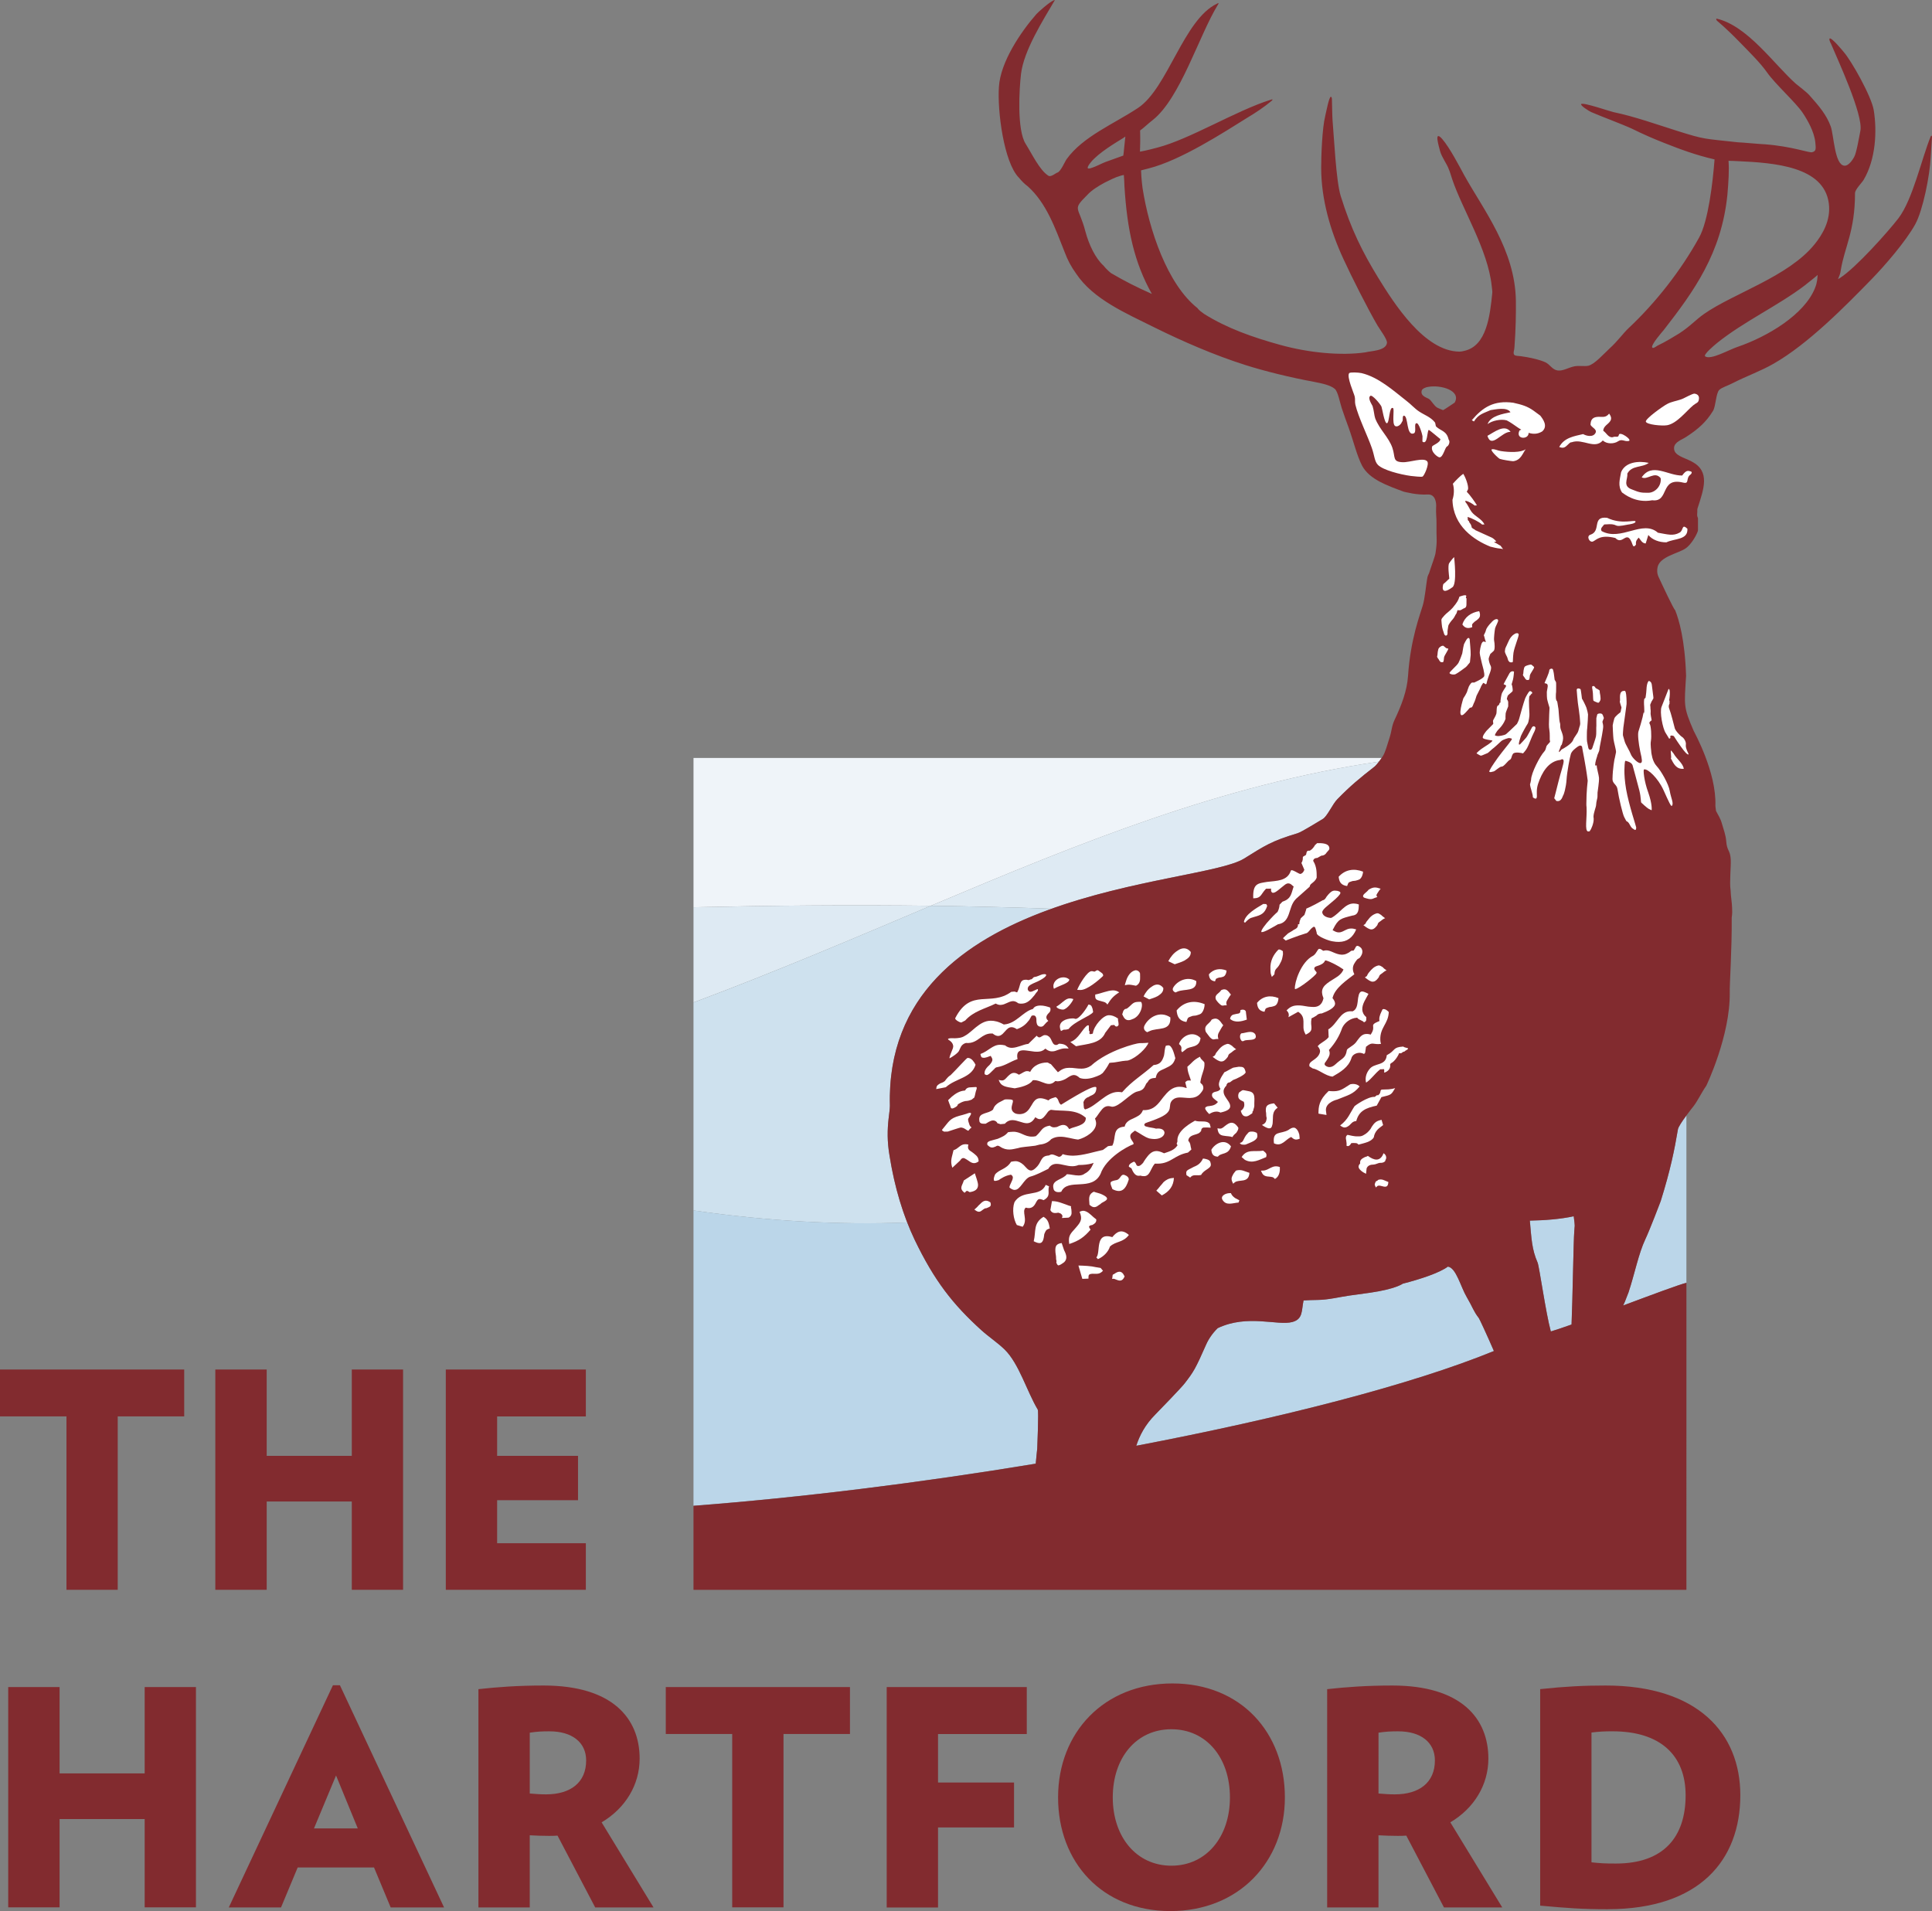 <svg xmlns="http://www.w3.org/2000/svg" xmlns:xlink="http://www.w3.org/1999/xlink" width="98.881" height="97.817" viewBox="0 0 98.881 97.817"><rect x="0" y="0" width="98.881" height="97.817" fill="#808080" stroke="none"/><path fill="#822B2F" d="M0 70.098v2.4h3.402v8.875h2.623v-8.876h3.403v-2.4M18.005 81.373v-4.52H13.65v4.52h-2.63V70.097h2.63v4.42h4.355v-4.42h2.625v11.276M22.817 81.373V70.097h7.167V72.5h-4.54v2.016h4.14v2.272h-4.14v2.202h4.54v2.383M17.198 90.874l1.113 2.712H16.07l1.13-2.712zm-.158-4.617L11.71 97.63h2.673l.852-2.044h3.908l.852 2.045h2.732l-5.33-11.373h-.357z"></path><defs><path id="a" d="M0 0h98.88v97.817H0z"></path></defs><clipPath id="b"><use xlink:href="#a"></use></clipPath><path clip-path="url(#b)" fill="#822B2F" d="M28.13 88.616c-.4 0-.648.013-1.017.07V91.8c.34.026.527.043.835.043 1.25 0 2.052-.604 2.052-1.736 0-.94-.74-1.49-1.87-1.49m2.333 9.014l-1.928-3.676c-.157.013-.296.013-.45.013-.385 0-.603-.013-.972-.03v3.694h-2.627V86.458c.957-.106 2.007-.186 3.335-.186 3.527 0 4.916 1.683 4.916 3.74 0 1.34-.726 2.54-1.946 3.263l2.657 4.357h-2.984z"></path><path fill="#822B2F" d="M45.382 86.35v11.283h2.627v-4.097h3.89v-2.298h-3.89v-2.482h4.542V86.35"></path><defs><path id="c" d="M0 0h98.88v97.817H0z"></path></defs><clipPath id="d"><use xlink:href="#c"></use></clipPath><path clip-path="url(#d)" fill="#822B2F" d="M82.537 88.615c-.45 0-.684.015-1.084.062v6.645c.48.05.68.062 1.25.062 2.474 0 3.568-1.388 3.568-3.493 0-2.048-1.295-3.275-3.733-3.275m-.254 9.107c-1.326 0-2.07-.06-3.457-.184V86.456c1.31-.138 2.223-.184 3.354-.184 4.697 0 6.89 2.433 6.89 5.617-.002 3.324-2.088 5.832-6.787 5.832"></path><path fill="#822B2F" d="M34.075 86.35v2.403h3.4v8.874H40.1v-8.874h3.402V86.35M7.404 86.35v4.42H3.05v-4.42H.42v11.277h2.63v-4.522h4.354v4.522h2.625V86.35"></path><g><defs><path id="e" d="M0 0h98.88v97.817H0z"></path></defs><clipPath id="f"><use xlink:href="#e"></use></clipPath><path clip-path="url(#f)" fill="#822B2F" d="M71.57 88.616c-.396 0-.646.013-1.017.07V91.8c.34.026.526.043.836.043 1.248 0 2.05-.604 2.05-1.736 0-.94-.74-1.49-1.87-1.49m2.334 9.014l-1.928-3.676c-.156.013-.297.013-.45.013-.386 0-.603-.013-.973-.03v3.694h-2.627V86.458c.958-.106 2.008-.186 3.336-.186 3.524 0 4.915 1.683 4.915 3.74 0 1.34-.727 2.54-1.947 3.263l2.658 4.357h-2.984zM59.952 88.51c-1.792 0-3 1.457-3 3.49 0 2.017 1.208 3.494 3 3.494 1.793 0 2.997-1.478 2.997-3.494 0-2.033-1.205-3.49-2.998-3.49m-.048 9.307c-3.508 0-5.75-2.51-5.75-5.817 0-3.323 2.348-5.834 5.854-5.834 3.498 0 5.754 2.51 5.754 5.834 0 3.307-2.37 5.817-5.858 5.817"></path><path clip-path="url(#f)" fill="#EFF4F9" d="M35.494 38.794v7.643c4.075-.092 8.135-.126 12.146-.076 7.69-3.247 14.9-6.188 22.937-7.378.053-.07.1-.135.138-.188h-35.22z"></path><path clip-path="url(#f)" fill="#DEEAF3" d="M63.672 43.946c1.075-.67 1.39-.893 2.742-1.3.217-.064 1.12-.635 1.28-.723.235-.13.505-.77.76-1.023.642-.66 1.128-1.066 1.894-1.66.065-.054.15-.156.228-.258-8.036 1.19-15.245 4.13-22.937 7.38 2.078.026 4.14.08 6.187.15 4.218-1.51 8.7-1.857 9.845-2.566"></path><path clip-path="url(#f)" fill="#DEEAF3" d="M35.494 51.31c4.282-1.603 8.275-3.313 12.146-4.948-4.01-.05-8.07-.017-12.146.076v4.873z"></path><path clip-path="url(#f)" fill="#CEE1EE" d="M45.545 56.596c-.15-5.728 3.927-8.526 8.28-10.084-2.048-.07-4.107-.124-6.187-.15-3.87 1.634-7.863 3.345-12.145 4.95v10.645c3.85.558 7.5.75 10.94.616-.4-1.025-.71-2.178-.905-3.41-.13-.748-.112-1.353-.05-1.905.035-.274.067-.535.067-.662"></path><path clip-path="url(#f)" fill="#BBD6E9" d="M51.418 69.073c-.37-.36-.804-.642-1.18-.98-1.486-1.344-2.42-2.55-3.425-4.633-.133-.282-.26-.58-.38-.89-3.44.135-7.087-.058-10.94-.615V77.07c5.532-.422 11.628-1.182 17.517-2.156.04-.382.064-.71.076-.764 0-.02.084-1.942.025-2.007-.565-.95-.954-2.345-1.692-3.07M85.877 57.803c-.177 1.048-.384 2.086-.88 3.676 0 .002-.565 1.483-.792 1.958-.345.735-.54 1.758-.854 2.71-.014.04-.083.222-.184.47-.006.016-.066.148-.092.202 1.47-.548 2.883-1.076 3.236-1.16v-8.565c-.202.274-.416.59-.433.708M75.07 66.392c-.31-.517-.543-1.508-.97-1.563-.41.312-1.368.633-2.308.874 0 0-.354.273-1.678.463l-1.05.145c-.507.07-1.087.22-1.628.224-.256.002-.494.013-.72.026-.112.52-.017.954-.58 1.105-.76.2-2.284-.412-3.814.313-.266.257-.47.563-.592.84-.55 1.243-.63 1.376-1.1 1.987-.14.188-1.343 1.434-1.484 1.574-.54.54-.824 1.095-.992 1.618 7.43-1.417 14.1-3.13 18.303-4.85-.377-.87-.74-1.648-.77-1.683-.28-.36-.312-.553-.618-1.073M78.3 62.475c.086.922.096 1.458.397 2.148.088.204.416 2.574.676 3.523.246-.07.576-.18 1.062-.354.05-1.114.1-4.392.138-4.76.006-.058.02-.24.022-.298.005-.058-.02-.26-.05-.484-.695.15-1.477.21-2.246.225"></path><path clip-path="url(#f)" fill="#822B2F" d="M92.874 12.5c-1.335 1.66-4.144 2.508-5.664 3.572-.394.272-.71.635-1.27.996-.17.103-.73.45-1.105.622-.04.017-.226.175-.272.098-.09-.12.52-.813.584-.89 1.547-1.99 2.96-3.932 3.263-6.937.057-.684.094-1.243.057-1.73.13 0 .294.007.458.016 1.896.086 4.418.27 4.674 2.155.118.89-.34 1.62-.726 2.1m.02 2.243c-.544 1.357-2.417 2.48-3.97 3.012-.436.144-1.367.684-1.652.483-.112-.085.483-.582.62-.692 1.35-1.085 3.113-1.904 4.46-2.926.326-.26.614-.484.678-.55-.014.137-.014.38-.137.673m-12.32 48.29c-.037.368-.09 3.646-.14 4.76-.484.174-.813.28-1.06.355-.26-.95-.59-3.32-.677-3.523-.3-.69-.313-1.228-.398-2.15.77-.014 1.55-.072 2.246-.222.03.225.055.427.052.483l-.024.297M58.156 74c.17-.524.453-1.08.992-1.618.142-.14 1.345-1.386 1.484-1.574.47-.61.55-.744 1.1-1.988.12-.275.326-.582.592-.84 1.53-.725 3.053-.113 3.813-.312.564-.15.47-.584.58-1.105.227-.014.465-.023.72-.026.542-.004 1.122-.152 1.63-.224l1.05-.145c1.323-.19 1.677-.462 1.677-.462.94-.242 1.896-.563 2.31-.875.425.055.657 1.046.966 1.563.307.52.34.713.62 1.075.028.034.394.813.77 1.683-4.205 1.72-10.875 3.432-18.304 4.85m15-53.568c-.094-.08-.486-.144-.387-.457.035-.097.253-.17.316-.173.65-.123 1.72.187 1.365.804 0 0-.562.383-.592.385 0 0-.26-.103-.313-.136-.155-.103-.288-.348-.388-.422m-16.294-6.455c-.14-.116-.27-.24-.38-.38-.42-.38-.75-1.072-.932-1.755-.345-1.33-.708-1.062.11-1.88.198-.216.522-.428.89-.625.23-.115.55-.276.764-.332.064-.02.093-.032.203-.053.012.14.028.348.033.59.135 2.19.493 3.884 1.404 5.5-.815-.365-1.345-.63-2.09-1.065M55.826 8.31c.392-.488 1.295-1.017 1.65-1.238.044-.026.09-.06.12-.083-.05.414-.076.798-.105.974-.2.075-.543.192-.896.322-.214.076-.49.245-.805.333-.24.06-.067-.18.037-.31M93.7 2.212c.344.822 1.676 3.674 1.515 4.485-.063.316-.2 1.133-.315 1.333-.04.077-.267.474-.506.45-.496-.04-.535-1.535-.692-1.998-.216-.603-.61-1.063-1.1-1.612-.15-.168-.513-.437-.687-.582-1.096-.97-2.466-2.964-4.047-3.332-.008-.002-.02-.007-.03.015-.006.016.01.06.038.09.06.058.43.34 1.188 1.122.434.447 1.023 1.023 1.375 1.524.417.595 1.456 1.526 1.816 2.056.246.366.593.962.653 1.513.04.36.04.47-.17.516-.134.04-1.03-.302-2.402-.406-.124 0-1.276-.104-1.4-.104-1.736-.195-1.63-.12-3.105-.586-.986-.31-2.19-.74-3.265-.96-.13-.024-1.553-.515-1.638-.41-.067.072.41.367.51.41.42.188 1.632.637 2.098.857.59.292 1.12.52 1.646.726.816.322 1.59.614 2.57.84-.09 1.18-.32 3.153-.79 4-.937 1.7-2.235 3.347-3.606 4.633-.29.274-.57.677-.965 1.033-.337.313-.78.82-1.102.896-.202.042-.48-.018-.715.03-.324.07-.58.25-.862.21-.277-.05-.37-.294-.615-.417-.322-.145-.844-.257-1.244-.31-.302-.035-.423 0-.373-.275 0-.012.02-.027.032-.202.067-.898.08-1.737.072-2.373-.04-2.597-1.67-4.66-2.643-6.415-.235-.43-.738-1.407-1.13-1.858-.434-.485-.174.355-.106.626.084.31.356.663.446.925.067.148.123.366.175.514.514 1.533 1.825 3.6 2.02 5.453.012.116.037.265.032.348-.12 1.21-.298 2.736-1.44 2.983-.07.02-.17.038-.24.038-1.8-.012-3.358-2.48-4.156-3.774-.804-1.31-1.4-2.507-1.924-4.193-.24-.776-.343-3.048-.417-3.87-.015-.135-.028-.984-.033-1.098-.003-.047-.02-.11-.052-.11-.096 0-.238.77-.287.97-.164.654-.21 2.082-.21 2.666 0 1.623.48 3.248 1.14 4.67.393.86 1.258 2.577 1.742 3.4.145.242.508.712.484.893-.053.416-.848.408-1.098.482-1.247.184-2.908.024-4.37-.382-1.407-.39-2.718-.85-3.88-1.578-.125-.097-.263-.177-.345-.3-1.55-1.223-2.484-4.018-2.816-6.152-.05-.363-.078-.834-.076-.902.144-.036.265-.07.39-.1 1.64-.413 3.842-1.843 5.073-2.61.422-.254.833-.526 1.212-.842.046-.04.06-.06.048-.075-.007-.01-.04-.005-.086.012-1.777.557-4.147 2.024-5.804 2.45-.12.033-.582.156-.888.207 0-.16.013-.48.013-.55.004-.194-.006-.37-.006-.535.188-.13.38-.327.642-.53 1.42-1.12 2.367-4.325 3.34-5.907.01-.013.043-.066.03-.076-.013-.013-.038.005-.076.024-1.71.805-2.52 4.333-4.048 5.34-1.244.824-2.807 1.453-3.647 2.615-.096.134-.306.645-.478.692-.068.014-.317.237-.448.165-.455-.275-.863-1.15-1.175-1.64-.45-.72-.328-2.81-.234-3.583.144-1.198 1.13-2.745 1.706-3.73.014-.02.02-.032.014-.04-.008-.01-.025.002-.047.01-.23.092-.79.6-.885.702-.804.918-1.84 2.45-1.92 3.723-.086 1.2.244 3.867 1.024 4.655.14.168.28.314.454.442.955.857 1.4 2.133 1.888 3.37.155.41.32.727.587 1.098.873 1.31 2.53 2.018 4.015 2.757 1.406.696 3.06 1.418 4.64 1.918.997.318 2.313.64 3.507.86.45.088.85.173 1.076.363.16.136.262.703.354.983.115.358.25.71.347.982.263.732.423 1.437.697 1.97.386.71 1.3 1.017 2.14 1.33.11.017.627.174 1.23.14.39-.014.438.45.417.667-.017.313.026.523.02.834-.016.803.054.805-.05 1.495-.02.158-.207.642-.333 1.038-.027.06-.064.124-.076.18-.08.387-.127 1.105-.254 1.498-.115.41-.617 1.664-.744 3.574-.053.772-.336 1.504-.686 2.244-.164.348-.135.538-.263.93-.132.41-.21.725-.345.94-.055.084-.283.418-.424.532-.765.595-1.25 1-1.895 1.66-.254.254-.522.893-.76 1.023-.16.088-1.063.66-1.28.725-1.35.406-1.665.63-2.742 1.298-2.323 1.443-18.423 1.37-18.124 12.65 0 .128-.032.39-.066.66-.062.555-.08 1.16.05 1.906.253 1.602.698 3.073 1.286 4.3 1.003 2.083 1.938 3.29 3.423 4.633.376.337.808.62 1.18.98.738.725 1.127 2.12 1.692 3.07.06.064-.025 1.985-.025 2.007-.012.053-.036.382-.077.765-5.89.974-11.982 1.733-17.515 2.156v4.3h50.818V65.66c-.354.083-1.77.61-3.237 1.16l.09-.2c.1-.25.17-.433.185-.474.315-.95.51-1.973.856-2.708.227-.476.79-1.957.79-1.96.498-1.59.706-2.628.882-3.675.03-.23.794-1.177.794-1.177.228-.297.407-.696.66-1.058 0 0 1.23-2.56 1.198-4.772-.012-.407.115-2.24.1-3.832.012-.09.025-.172.025-.276 0-.303-.03-.58-.065-.862 0-.025 0-.052-.005-.076-.007-.06-.005-.127-.012-.187-.063-.41.027-1.214.007-1.58-.027-.478-.195-.425-.23-.92-.026-.337-.134-.596-.222-.91-.06-.23-.19-.44-.3-.644-.02-.133-.033-.235-.033-.274.06-1.713-1.08-3.754-1.11-3.825-.54-1.246-.48-1.293-.39-2.823-.062-1.87-.37-2.885-.56-3.358-.077-.045-.657-1.29-.846-1.695-.08-.168-.09-.35-.05-.517.127-.535 1.055-.69 1.428-.946.24-.157.51-.57.622-.865.01-.03.015-.057.015-.095v-.57c0-.045-.03-.08-.036-.12-.018-.086.01-.216.002-.314 0-.028 0-.056.01-.083.325-1.008.664-1.9-.297-2.402-.395-.213-.927-.304-.903-.7.013-.302.4-.414.628-.565.608-.396 1.023-.764 1.367-1.33.145-.247.145-.902.32-1.072.122-.122.46-.225.686-.345.73-.374 1.445-.62 2.096-.997 1.76-1.004 3.66-2.934 5.014-4.325.667-.685 1.74-1.92 2.233-2.81.393-.72.744-2.48.79-3.432.014-.227.067-.984.065-1.02 0-.04-.003-.08-.02-.08-.017-.003-.038.014-.044.035-.467 1.143-.916 3.22-1.648 4.186-.545.708-2.18 2.535-2.986 3.054l-.11.067c.025-.062.062-.148.08-.205.036-.092.054-.193.066-.28.188-1.15.724-1.967.724-3.916 0-.19.352-.53.443-.685.62-1.052.69-2.485.516-3.562-.115-.71-1.153-2.547-1.54-2.983-.033-.043-.634-.773-.72-.683-.038.032.027.18.058.24"></path><path clip-path="url(#f)" fill="#FFF" d="M74.335 30.06c.25-.18.09-1.5.09-1.537 0-.03-.178.183-.255.303-.08.123-.005.66-.005.676 0 .02.005.076.008.1.01.017-.008.04-.03.047-.02.005-.103.113-.274.248-.002 0-.204.656.465.162M86.36 27.06c-.306-.283-.185.104-.407.206-.32.18-.603.088-1.1 0-.785-.69-1.88.46-2.88-.082-.09-.136.056-.24.134-.34.89-.074.29.198 1.225.004 0 0 .408-.048.373-.158-.032-.104-.702.177-1.455-.187-.8-.088-.275.68-.854.867-.223.07-.04.435.146.34.185-.093.382-.36 1.132-.173.398.42.59-.522.884.35.06.18.173-.017.173-.017-.024-.19.056-.255.138-.353.097.106.168.293.358.3l.136-.434c.198.25.563.378.924.376.422-.208 1.116-.11 1.075-.7M82.033 22.542c.192.194.572.185.773.05.214-.145.316.017.545-.018.23-.038-.45-.522-.496-.318-.03.174-.154.05-.317.122-.224.034-.324-.23-.48-.326-.005-.125.067-.21.155-.294l.088-.078c.185-.17.21-.297.056-.51-.17.212-.312.164-.545.164-.28.01-.402.12-.408.412.084.15.332.222.262.4-.12.26-.486.165-.64.072-.472.112-.967.18-1.224.66.174.067.267.05.397-.077l.113-.105c.04-.04.077-.06.127-.06.58-.205 1.17.39 1.596-.093M76.814 23.087c-.19-.03-.273-.1-.437-.094-.185.008.323.472.382.494.133.048.616.12.685.12.404-.05.484-.41.643-.614-.25.18-.842.16-1.274.094M77.313 22.105c-.308-.43-.85.028-1.186.202.205.69.738-.234 1.186-.202M82.967 24.175c-.062.37-.177.687.05 1.033.122.082.69.56 1.546.397.892.115.37-1.197 1.58-.904.35.087.108-.233.39-.42 0 0 .12-.12-.01-.156-.132-.036-.23-.065-.427.214-.73.014-1.54-.69-2.072.093.283.165.666-.343.97.043.052.405-.29.734-.608.746-.39.007-.475-.012-.847-.163-.514-.175-.216-.53-.252-.816.238-.444.758-.29 1.098-.55-.514-.113-1.206-.052-1.42.485M76.463 27.753c.032-.016.076-.026.118-.038-.053-.07-.148-.155-.223-.194l-.86-.39c-.003-.005-.007-.007-.007-.017-.057-.026-.11-.062-.162-.103-.01-.053-.027-.106-.05-.162-.024-.044-.056-.078-.084-.122l-.013-.058c-.01-.002-.02-.002-.025-.006-.013-.016-.02-.035-.034-.05l-.008-.156c.206.062.584.25.742.392l.116-.005c-.115-.27-.463-.402-.643-.626-.125-.16-.186-.36-.324-.513l-.01-.076c.182.035.352.146.48.247l.114-.01c-.074-.132-.334-.508-.52-.698.023-.05.06-.093.068-.142.02-.193-.133-.6-.248-.774-.142.096-.375.33-.534.512l.01.02c.067.25.058.54-.028.8.035 1.35 1.112 2.062 1.937 2.395.157.038.317.082.474.097.06 0 .12.016.18.03-.045-.06-.088-.11-.13-.174-.114-.05-.187-.125-.333-.177"></path><path clip-path="url(#f)" fill="#FFF" d="M78.833 21.274l-.345-.254c-.324-.23-.596-.307-1.043-.407-.982-.13-1.55.224-2.117.895l.11.065c.23-.37.468-.412.852-.582.222-.028.842-.18 1.017.11-.38.083-1.012.174-1.172.606.23-.178.688-.273.98-.19.184.09.386.24.59.38.047.038.103.06.155.094-.033.014-.084.034-.097.054-.205.458.486.464.472.11.215.065.438.08.692-.07.317-.272.04-.638-.094-.81M73.503 21.834c-.035-.035-.028-.162-.063-.215-.23-.284-.524-.368-.806-.555-.223-.143-.425-.38-.672-.564-.666-.523-1.415-1.196-2.276-1.402-.172-.037-.584-.055-.633 0-.142.177.242 1.03.28 1.192.036.133 0 .273.036.424.15.635.634 1.613.84 2.21.142.403.135.686.313.87.26.266 1.143.494 1.688.567.136.012.535.064.596.032.085-.037.348-.625.246-.77-.166-.236-.914.055-1.268.035-.527-.02-.358-.254-.52-.734-.187-.545-.656-.932-.88-1.51-.055-.16-.06-.39-.135-.63-.024-.063-.274-.414-.112-.523.092-.07.493.396.567.55.034.077.152.87.28.852.137-.027.107-.89.312-.776.085.047-.067.784.1.913.103.075.294-.036.36-.214.083-.056-.014-.294.1-.312.234.03.11 1.053.498.91.166-.06-.004-.485.135-.522.137-.043.31.6.316.665.006.044-.012.274 0 .28.268.183.23-.555.32-.602.027-.01.598.484.592.464.02.173-.406.33-.417.38-.095.288.307.573.385.56.184-.02.268-.514.38-.56.083-.04.17-.25.077-.35-.102-.455-.398-.434-.64-.666M57.58 60.15c-.225-.098-.207.182-.415.248l-.132.027c-.247.066-.236.092-.1.438.465.245.686.007.835-.48 0 0 .037-.145-.19-.233M55.98 60.998c-.236.11-.25.288-.23.508l.01.158c.144.13.248.16.394.078l.08-.058.078-.05c.116-.095-.007-.015.222-.145.23-.13.12-.234-.136-.355-.12-.06-.277-.084-.418-.137M59.555 60.502l-.088.108-.092.104c-.05.066-.116.148-.193.228l.28.245c.397-.203.6-.492.62-.896l-.037.004c-.227.008-.365.1-.49.208M64.65 58.896c-.445.072-.826-.105-1.102.327l.163.14c.396.22.746-.006 1.09-.136.05-.163 0-.214-.15-.33M63.08 60.175c-.082.155-.048.25.033.413l.083-.07c.22-.172.72.06.75-.487-.24-.07-.412-.2-.69-.114-.07.082-.135.16-.176.26M62.998 61.07c-.262-.02-.555.142-.428.345.19.318.527.154.818.137l.044-.115c-.093-.056-.128-.063-.22-.116-.113-.085-.16-.13-.214-.25M61.57 59.3c-.114.228-.236.332-.47.424l-.144.076c-.182.088-.25.12-.243.253 0 .03.003.056.012.098l.102.064.087.06c.05-.064.115-.118.24-.122h.152c.014 0 .027 0 .043.004l.124-.017c.144-.28.53-.325.498-.552-.005-.035-.013-.086-.033-.132-.042-.105-.26-.15-.37-.157M51.936 60.902c.29.008.46-.552.774-.67.338-.093.642-.26.942-.405.11-.193.263-.255.427-.255.254 0 .53.125.814.12.1 0 .2-.02.32-.065.01 0 .02 0 .03.002.247-.003.458-.028.626-.075l.104-.036-.047.103c-.084.183-.207.35-.41.45-.086.07-.197.095-.31.095-.2.002-.433-.066-.603-.066-.2.277-.73.282-.7.647.005.044.014.096.028.142.045.093.13.13.246.13.04 0 .09-.005.14-.022.327-.724 1.567.012 2.01-.915.28-.813 1.364-1.402 1.675-1.512.014-.01.014-.025.014-.042.002-.068-.152-.197-.168-.353-.005-.065.02-.132.085-.186l.15-.117.027.012c.26.138.463.312.712.387.1.018.188.03.27.03.366-.01.51-.196.507-.33-.008-.106-.1-.21-.335-.21-.02 0-.047.003-.096.008-.137-.047-.323-.053-.474-.1-.057-.023-.102-.01-.127-.09-.005-.044.016-.054.052-.09.184-.077.37-.127.563-.21 1.043-.408.49-.682.85-.997.096-.082.222-.11.352-.11.162 0 .34.028.512.028.202-.008.395-.048.555-.25.07-.087.146-.177.135-.278 0-.048-.015-.106-.056-.162-.03-.02-.055-.052-.084-.084l-.012-.022v-.02c.072-.47.228-.624.21-.967-.005-.112-.175-.153-.23-.33-.353.182-.378.29-.645.515.02.298.076.36.164.642l.018.064-.064-.004h-.05c-.08.007-.088.007-.176.09l.077.298-.082-.02c-.107-.04-.204-.047-.29-.047-.377 0-.61.265-.824.528-.256.333-.465.664-.978.668h-.068c-.072.18-.162.258-.342.35l-.148.073c-.182.076-.38.175-.44.393l-.007.03h-.032c-.608.065-.396.54-.584.945l-.014.025-.027.004c-.07.003-.14.018-.192.024l-.264.194c-.434.09-1.01.285-1.532.294-.19-.004-.363-.023-.526-.08-.025.038-.078.13-.177.136-.027 0-.052-.007-.068-.018l-.113-.047c-.062-.033-.122-.047-.183-.056-.052 0-.103.02-.172.056-.402.018-.36.295-.58.548-.132.146-.226.217-.328.22-.154-.007-.24-.147-.377-.285-.154-.134-.273-.193-.424-.193-.074 0-.156.016-.222.032-.235.386-.597.38-.813.644 0 .003-.08.166-.067.263.007.058.007.068.07.07.035 0 .094-.013.178-.04.128-.088.337-.23.61-.274l.018-.004.02.014c.05.033.078.083.078.13-.004.17-.173.36-.173.515.11.09.2.122.273.122M54.897 52.125c-.382.012-.664.17-.653.437.004.062.02.133.058.21l.117-.06.01-.006c.11 0 .173-.007.26-.035.296-.39 1.124-.665 1.258-.868-.013-.076-.022-.172-.05-.226l-.002-.008c-.04-.113-.077-.143-.19-.15-.056.14-.438.712-.647.733-.035-.005-.066-.01-.098-.025h-.065zM54.473 51.22c-.15.11-.236.207-.408.306l.005.01c.05.096.252.143.337.14h.003c.21-.02.503-.43.524-.54-.07-.025-.127-.034-.178-.034-.092 0-.17.033-.283.117"></path><path clip-path="url(#f)" fill="#FFF" d="M50.53 58.554c0 .017.005.036 0 .043.092.084.155.142.247.138.05 0 .11-.018.188-.054.027-.018.06-.038.094-.038.047 0 .08.02.124.045.172.12.328.15.477.15.168 0 .325-.054.466-.078.153-.053.463-.065.86-.118l.224-.057c.23-.02.44-.104.594-.28.15-.09.302-.122.455-.122.317-.004.618.115.92.145.378-.093.948-.428.92-.86-.006-.063-.022-.126-.046-.188l-.012-.03.023-.02c.09-.098.17-.24.257-.347l.088-.11c.085-.096.184-.156.304-.158.04 0 .09.008.135.017.026.008.05.016.08.016.368.003.942-.714 1.294-.783.32-.064.348-.216.445-.404l.08-.088c.076-.164.22-.193.404-.202.058-.296.172-.354.46-.476.32-.154.448-.212.543-.533-.06-.22-.17-.682-.37-.656-.04 0-.08.015-.116.022-.067.164-.06.335-.093.496-.09.294-.2.465-.533.49-.584.524-1.1.81-1.597 1.377l-.022.02-.025-.007c-.06-.008-.116-.014-.174-.014-.618 0-1.113.733-1.664.888l-.02.007-.017-.01c-.05-.035-.05-.08-.057-.135.007-.017 0-.032-.005-.048v-.045c0-.037-.002-.08-.01-.136.044-.127.128-.22.25-.255l.108-.063c.23-.092.294-.184.306-.417-.02-.037-.017-.043-.07-.043-.14-.006-.57.188-1.714.896l-.025.017-.022-.017c-.083-.063-.093-.152-.14-.257-.04-.065-.066-.087-.117-.117-.142.048-.267.068-.346.15l-.022.018-.026-.01c-.163-.07-.287-.1-.385-.1-.5-.018-.41.782-1.044.815-.066 0-.143-.004-.23-.033-.14-.063-.195-.166-.2-.263-.005-.15.073-.296.068-.377-.005-.05-.02-.084-.255-.084h-.106c-.086.005-.08.02-.176.067l-.188.097c-.12.08-.227.16-.293.357-.236.23-.736.135-.706.528l.012.094c.04.086.108.104.223.104h.09c.093-.048.233-.164.383-.17.09 0 .19.053.22.143l.16.05.222-.023c.113-.13.25-.186.38-.186.263 0 .522.16.747.16.145-.005.277-.06.408-.27l.026-.04.04.03c.078.056.142.07.194.07.146.004.27-.183.375-.325.044-.07.094-.115.185-.153.578.096 1.238-.064 1.77.393l.017.016.002.02-.002.013c0 .37-.593.416-.812.53l-.035.016-.026-.036c-.09-.143-.182-.177-.28-.177-.064 0-.133.02-.19.044l-.13.06c-.058.01-.108.02-.15.02-.08.003-.144-.026-.222-.088-.43.073-.4.273-.71.54-.07.017-.136.023-.197.023-.4.003-.577-.258-.97-.25-.083 0-.175.013-.257.023-.146.183-.313.245-.528.338l-.03.008c-.27.084-.53.098-.505.26M50.057 60.645c-.008-.16-.114-.42-.165-.592l-.565.37c-.068.264-.264.39.038.63l.11-.1c.056-.002.11.044.15.066.25-.034.438-.13.432-.375M49.48 59.352l.116.077c.168.125.307.15.49.016 0-.178-.075-.274-.22-.386l-.105-.082c-.2-.122-.252-.183-.198-.394-.316-.063-.384.06-.596.21-.06.042-.116.064-.166.08-.075.356-.185.532-.06.897l.394-.366c.114-.174.186-.155.345-.052M49.163 57.71c.2.004.303.153.4.166.076-.106.155-.17.155-.156-.005-.056-.063-.038-.096-.135-.045-.127-.075-.212-.075-.3-.004-.06.396-.467-.088-.275-.057.024-.355.1-.355.1-.506.14-.532.296-.852.672l-.005.006c-.028.028-.036.05-.036.05 0 .01.02.047.114.085l.11-.002c.05 0 .09 0 .127-.02l.054-.018c.002 0 .522-.174.546-.17M49.406 55.797l-.015.02-.032.004c-.253.022-.455.153-.643.31l-.19.18c.044.123.06.175.1.27l.004.005c.034.133.046.213.26.09.15-.084.13-.146.13-.146s.248-.18.468-.18c.08 0 .25-.07.25-.07.1-.108.12-.037.157-.204l.037-.168c.005-.06.117-.27.017-.27l-.272.016c-.115-.002-.212.035-.272.143M49.93 54.498l-.062-.11c-.113-.168-.207-.237-.348-.24-.044 0-.594.62-.88.895h-.01c-.096.065-.18.163-.268.284-.033.03-.056.046-.113.075l-.138.056c-.17.1-.18.147-.195.287l.49-.095c.51-.465 1.313-.462 1.524-1.152M55.662 52.48c-.285.186-.44.7-.883.854l.292.217c.577-.126 1.254-.128 1.494-.685l.292-.387.035-.005c.008 0 .04-.007.076-.007 0 0 .008-.006.015-.006.075 0 .068.024.093.063l.08.022c.117-.056.092-.096.092-.157 0-.043-.012-.095-.028-.176v-.082c-.18-.124-.337-.175-.47-.168-.29 0-.762.54-.812.904l-.006.035-.04.014c-.03.012-.06.014-.09.014-.102.004.007-.133-.06-.166l-.01-.01-.006-.272h-.066zM53.945 50.613l.024-.018c.285-.167.747-.264.76-.458-.084-.078-.19-.114-.31-.113-.257.002-.515.2-.506.46 0 .034.008.064.017.097l.015.033zM48.787 53.534c.002.04-.008.08-.02.128-.08.202-.172.412-.175.506.112-.04.458-.28.494-.39l.057-.124c.05-.126.143-.23.297-.27h.026c.035.003.064.003.09.003.174-.004.322-.068.45-.15l.147-.102c.18-.132.35-.234.57-.236.017 0 .038-.002.07 0h.016l.01.013c.102.08.192.115.268.113.072 0 .145-.032.227-.104l.125-.133c.105-.12.195-.212.332-.212.085 0 .166.033.273.102.302-.11.454-.242.633-.47l.123-.22.033-.004c.017-.01.034-.01.057-.01.122-.003.15.122.153.188 0 .037 0 .078.002.114.012.11.024.2.127.256.04.015.074.02.104.02.07 0 .125-.032.183-.11.087-.098.1-.114.193-.188-.042-.043-.09-.088-.1-.17-.003-.068.036-.143.108-.216.088-.076.106-.13.104-.21 0-.022-.003-.052-.015-.086-.132-.05-.334-.11-.518-.105-.153.005-.282.044-.353.16l-.015.017-.02.006c-.497.142-.846.743-1.447.786l-.01.004-.022-.007c-.254-.143-.464-.188-.65-.188-.302 0-.538.152-.767.335l-.272.23c-.092.077-.188.153-.292.207-.162.11-.357.12-.525.127-.055 0-.11-.01-.158-.004h-.022c-.11.003-.154.03-.155.036v.007c-.035.04.227.1.262.344M49.193 52.34l.206-.106c.43-.48 1.02-.604 1.533-.855l.03-.013.025.014c.1.05.18.064.25.053.204-.01.356-.16.578-.19.096-.01.198.025.298.107.08.023.154.027.225.018.257-.026.42-.2.607-.43l.082-.116c.044-.055.105-.09.094-.183-.003-.005-.003-.01-.003-.012-.066 0-.234.117-.36.136-.033.003-.074-.002-.11-.036v-.002c-.025-.023-.047-.06-.048-.097-.01-.133.104-.21.272-.29.324-.125.715-.346.668-.446-.002-.02-.038-.042-.154-.026-.125.017-.286.127-.442.14-.075.008-.114.137-.185.12l-.11.04-.016-.002c-.065-.018-.12-.02-.16-.016-.307.01-.24.33-.393.605l-.024.043-.04-.014-.09-.03h-.004c-.064.008-.138.01-.166.015-1.055.774-2.053-.208-2.854 1.323-.012.014-.014.027-.012.043.002.06.16.175.303.203M53.602 53.003c-.04-.015-.08-.024-.112-.02-.05-.005-.09.01-.13.036l-.018.013-.017.005.003.003c-.01.005-.023.01-.037.02-.026.017-.048.033-.1.04l-.024-.006c-.05-.018-.088-.05-.107-.083l-.432.422h-.02c-.236.026-.524.19-.81.2-.12.005-.25-.034-.36-.127-.095-.02-.175-.03-.25-.03-.39 0-.59.323-1.01.473.03.156.06.193.163.193.044.007.1-.01.177-.03l.184-.068.026.04c.037.048.058.1.063.144 0 .108-.066.184-.145.28l-.104.1c-.1.11-.156.207-.152.322-.002.012.006.035.006.053.047.033.082.042.107.042.07 0 .165-.09.26-.188l.134-.13c.035-.054.095-.08.14-.084.417-.074.64-.275 1.042-.412-.01-.044-.014-.09-.018-.132-.002-.097.008-.177.063-.238.053-.06.14-.077.243-.082.054 0 .114.005.188.015l.265.036c.09.015.178.026.262.022.145 0 .28-.032.384-.13l.04-.03.042.037c.11.078.206.11.307.105.08 0 .16-.02.24-.055.198-.07.288-.096.42-.098.046 0 .108.002.18.008-.105-.168-.218-.238-.49-.248-.06.042-.108.067-.16.067-.144-.01-.173-.136-.224-.227-.046-.11-.1-.204-.214-.254M62.797 57.557c-.062.036-.133.104-.2.154-.118.08-.153.06-.287.04.032.228.087.36.35.384.153.028.256.014.417.065.047-.09.11-.147.2-.222.042-.073.112-.146.1-.26-.178-.266-.35-.324-.58-.16M63.752 54.88v-.007c-.06-.25-.117-.27-.346-.273l-.266.043c-.05 0-.42.23-.477.24l-.133.21c-.078.134-.148.288-.146.427.006.06.02.115.058.182l.02.023-.018.042c-.123.147-.305.07-.404.213-.006.033-.01.058-.01.08.004.083.043.13.14.21l.165.132-.04.046c-.144.157-.347.155-.496.177-.11.04-.116.07-.116.1-.006.073.125.218.207.297.1-.066.225-.123.36-.126.07 0 .147.012.214.05.365-.08.512-.19.498-.34-.002-.07-.036-.16-.122-.28-.097-.146-.208-.276-.216-.442-.01-.102.037-.21.144-.318.006-.074.058-.165.174-.165l.17-.123c.126-.036.64-.273.64-.396"></path><path clip-path="url(#f)" fill="#FFF" d="M54.19 54.848l-.046.033-.36-.416c-.065-.008-.132-.085-.194-.082-.373.006-.69.16-.844.44l-.023.046-.037-.025c-.047-.012-.084-.022-.116-.02-.134-.003-.25.11-.405.177l-.025.006-.02-.016c-.095-.06-.168-.078-.23-.076-.138 0-.26.12-.387.26-.08.09-.145.128-.217.128-.058 0-.106-.012-.173-.03.117.34.34.354.822.432.305-.052.75-.16.912-.398l.01-.015.023-.002c.016-.004.03-.004.047-.004.27 0 .534.2.77.195.097-.003.196-.035.293-.13l.02-.02h.02c.038.007.072.015.11.015.14-.008.273-.058.4-.123l.15-.096c.093-.058.178-.098.266-.104.106 0 .203.056.308.152.094.03.194.048.304.044.26-.004.54-.11.743-.207l.122-.086c.13-.157.242-.32.334-.5l.01-.02.023-.006c.03-.004.056-.01.087-.01.188 0 .54-.092.734-.1.04 0 .084-.003.122-.012.434-.137.943-.64 1.035-.906 0 0-.28.024-.454.02-.17.005-1.613.363-2.488 1.156-.16.11-.325.15-.48.15-.22.006-.43-.05-.634-.042-.18 0-.35.042-.53.194M63.922 55.854l-.17-.034c-.19-.04-.145-.034-.346.11-.03.078-.04.142-.03.19 0 .1.056.17.254.26l.024.01.01.023c0 .008.02.05.02.104.01.095-.025.238-.18.34.064.23.152.283.266.283.102.004.162-.056.303-.144.067-.057-.008-.092.062-.13.02-.113.065-.198.062-.27-.014-.327.097-.676-.275-.742M58.825 52.783c.41-.212 1.118.034 1.075-.707-.525-.36-1.094-.02-1.318.403-.085.16-.002.292.133.353l.11-.05zM57.942 52.17c.433-.13.593-.738.456-.89-.35-.01-.374.03-.608.252l-.088.073c-.115.075-.1-.016-.206.13l-.06.183.06.116c.083.162.225.24.446.137M56.053 51.005c.006.206.154.186.44.276v-.002c.1.03.147.083.184.14.178-.286.303-.438.605-.627l-.012-.008c-.09-.06-.192-.093-.31-.093-.284.008-.623.166-.905.213-.002.036-.002.072-.002.102M56.458 49.95v-.037c-.003-.047-.024-.08-.088-.126l-.093-.067c-.01-.007-.035-.02-.07-.05-.012-.003-.03-.003-.042-.01-.028 0-.043.01-.084.04l-.053.025-.02.012-.027-.012c-.037-.012-.074-.014-.106-.017-.23-.01-.652.713-.744.958.063.005.12.006.176.006.337-.004.916-.49 1.152-.722M57.902 50.41c.072.012.158.027.24.044.196-.098.217-.27.21-.462l-.003-.117c.024-.12-.15-.258-.282-.2-.212.062-.353.295-.416.478l-.052.165-.03.11c.132-.027.187-.04.332-.018M64.816 57.317c-.024.16-.127.222-.23.264.124.084.25.155.34.17.113.01.16-.01.205-.224.004-.02.006-.05.007-.082.014-.128.005-.26.02-.38.02-.137.082-.27.234-.366l-.185-.225c-.3.034-.393.108-.416.258-.01.06-.01.14.01.237l.007.16c.016.052.025.102.016.15l-.006.026v.014M63.84 58.033l-.064.07-.068.11c-.085.156-.093.255-.254.287.048.078.072.083.193.09h.037l.07-.007c.287-.124.623-.22.598-.462 0-.04-.008-.088-.028-.135-.09-.048-.162-.064-.216-.066-.103.002-.18-.02-.267.113M59.26 50.98c.155-.105.29-.203.28-.41-.172-.23-.395-.218-.6-.063-.18.116-.315.293-.413.494l.29.153c.154-.056.29-.088.442-.174M60.22 51.72c.03.304.12.534.5.59.093-.266.054-.21.315-.312l.175-.02c.06-.014.208-.06.252-.093.127-.097.193-.337.193-.486-.538-.226-1.067-.133-1.434.32M60.508 53.857l.177-.14c.192-.203.696-.044.76-.585-.407-.428-.99-.077-1.103.306.246.193.03.3.166.42M63.002 58.674c-.332-.44-.83-.126-1.004.176.018.208.082.343.335.354.16-.226.537-.065.67-.53M61.965 57.72l-.002-.006c0-.023-.022-.093-.048-.188-.166-.21-.487-.068-.757-.165-.133.085-.936.487-.898 1.042.008.095-.072.095-.01.188l.018.034-.02.02c-.16.235-.417.296-.66.382h-.02l-.018-.01c-.147-.07-.266-.102-.365-.102-.26.002-.416.215-.56.412l-.067.102-.057.094c-.1.106-.163.16-.24.16-.143-.01-.067-.12-.216-.226-.06.023-.28.115-.268.242 0 .016 0 .024-.002.02l.133.08c.045.102.154.39.367.382.017.003.043 0 .088-.008.072.024.13.028.18.028.315.01.342-.39.553-.63l.02-.016.02.007h.127c.656-.006.84-.437 1.537-.567l.175-.158c-.062-.21-.03-.304-.148-.435l-.01-.02.003-.02c.042-.257.33-.265.473-.332h.005c.084-.03.137-.09.176-.138 0-.107.06-.18.15-.18h.042l.115-.003c.074.003.122.01.158.01h.027M63.723 47.225s.004 0 .006-.004c.075-.083.163-.167.28-.233l.02-.005c.05-.012.097-.032.16-.05.37-.1.545-.182.668-.57-.058-.097-.047-.097-.06-.09l-.02.002c-.015 0-.02-.008-.024-.003-.025-.004-.06-.004-.098-.004-.37.22-.92.532-.99.914 0 .014.014.017.014.018.022.014.04.03.043.027M65.504 49.338v-.002c.12-.213.117-.258.16-.49l-.006-.16c-.08-.06-.152-.088-.19-.088-.026 0-.036.004-.048.018-.234.234-.423.567-.398.986.01.26.006.2.072.4l.13-.13c.02-.33.135-.25.28-.534M62.822 54.118c.06-.077.014-.13.146-.21.12-.072.162-.155.3-.198-.043-.037-.085-.07-.132-.104l-.085-.08c-.078-.05-.14-.097-.228-.097-.242.06-.377.196-.523.39-.09.105-.082.126-.103.168-.026.042-.057.07-.133.107.18.142.332.24.45.237.09 0 .183-.047.308-.214M61.713 52.814l.088.12c.038.05.075.1.12.154.195.196.19.076.44.09 0 0-.078-.16.022-.332.082-.136.13-.25.223-.367l-.07-.09c-.156-.233-.283-.315-.52-.203-.118.235-.43.28-.302.627M60.057 50.532c-.082.126-.01.217.105.267l.105-.046c.362-.153.987.02.96-.536-.463-.27-.974-.004-1.17.314M60.62 49.165c.184-.11.333-.214.325-.44-.2-.24-.447-.23-.678-.066-.204.127-.355.32-.473.54l.328.156c.176-.064.327-.1.5-.19M62.186 50.23c.057-.164.03-.13.2-.192l.108-.014c.037-.01.13-.03.155-.055.084-.058.125-.198.126-.293-.337-.135-.673-.076-.903.194.016.187.07.324.313.36M65.285 51.46c.1-.075.147-.257.147-.372-.41-.172-.815-.1-1.096.244.02.233.09.41.38.456.072-.208.04-.163.242-.24l.136-.02c.043-.01.16-.04.19-.07M62.5 50.682c-.104.18-.37.223-.264.49l.073.097c.03.033.06.073.105.11.164.157.164.064.375.075 0 0-.066-.13.018-.253.073-.115.113-.2.193-.294l-.058-.07c-.133-.18-.24-.252-.443-.156M63.813 52.188l-.043-.344c.012-.186-.18-.182-.283-.143-.003.15-.03.173-.197.193l-.09.02c-.033.012-.066.012-.105.026-.088.05-.123.112-.14.21.244.222.6.13.858.038M63.568 53.292l.086-.007c.104-.12.77.06.59-.35-.176-.225-.46-.063-.715-.043-.103.09-.077.31.038.4M67.89 45.905c-.056.085-.093.16-.19.172-.594.34-.84.427-.84.427.003.042-.085.276-.098.324l-.188.173c-.048.12-.077.197-.072.28.002.052-.095-.004-.072.067v.022c-.014.172-.207.198-.28.27l-.224.133c-.148.126-.263.25-.263.25l.142.118s.584-.235 1.017-.364c.15-.015.21-.223.397-.332l.017-.01h.02c.074.035.052.06.067.077.01.023.018.05.028.082l.034.132.01.023-.008.014c.02.17.646.4.815.418.118.024.222.03.322.03.426-.006.71-.22.888-.64-.1-.03-.185-.05-.264-.045-.085 0-.17.02-.267.07-.125.056-.215.127-.354.127-.08.004-.165-.024-.265-.082l-.057-.028.026-.057c.265-.526.388-.54.985-.693.317-.035.323-.29.33-.568-.097-.035-.187-.05-.263-.05-.447-.002-.686.477-1.12.723-.022.012-.044.016-.065.016-.128-.01-.387-.072-.424-.275 0-.022 0-.042.007-.056.047-.14.272-.294.493-.488.228-.18.438-.397.428-.46 0-.006.002-.006 0-.012 0-.02-.02-.046-.063-.066-.04-.016-.084-.026-.09-.03-.053-.006-.097-.012-.135-.012-.133 0-.225.084-.33.2l-.1.123z"></path><path clip-path="url(#f)" fill="#FFF" d="M64.785 45.5l.015-.012h.184c.022 0 0 0 .047-.01.064.01-.03.133.08.206.013.012.026.018.05.012.127.013.393-.257.62-.426.048-.033.1-.054.15-.054.132 0 .2.104.24.13l.04.026-.016.048c-.115.36-.127.592-.56.734l-.147.154c-.002.082-.025.22-.1.365 0 0-.145.12-.382.38-.235.247-.47.558-.45.637l.002.017s0 .002.018.002c.137.008.5-.212.813-.39l.008-.01h.012c.672-.103.507-.865.894-1.27l.036-.04.688-.612c.01-.05.033-.105.074-.14.107-.092.213-.152.28-.307.007-.013.01-.033.007-.058-.002-.163.018-.495-.167-.8l-.013-.02.007-.025c.028-.097.12-.124.204-.124l.203-.114c.136-.008.214-.06.278-.165.092-.115.146-.134.137-.22-.006-.13-.1-.24-.444-.257h-.184c-.024.03-.064.063-.1.09-.06.1-.132.214-.26.287l-.012.008h-.02c-.018 0-.037-.004-.048 0-.133 0-.09.207-.144.227-.142.095-.142.052-.146.143.006.15-.06.243-.072.256l.15.35c-.027.074-.078.183-.203.215-.087.002-.455-.283-.49-.162-.172.532-.74.51-1.206.567-.473.08-.746.067-.716.837-.003.005 0 .005 0 .005h.007c.415-.005.372-.21.64-.482M66.31 57.75c-.14-.105-.36.082-.36.082-.412.24-.834.016-.748.688.398.193.576-.188.88-.325l.093.075c.123.086.216.062.344.015l-.02-.208c-.002 0-.046-.23-.19-.327M64.64 59.915l-.105.006c.085.204.154.29.404.302.177.023.21.007.314.122l.062-.043c.172-.13.202-.388.188-.567-.386-.145-.537.167-.863.182M53.018 61.558c.106-.197.147-.23.395-.13.405-.218.182-.455.28-.705l-.173-.077c-.284.666-1.2.208-1.602.895-.123.35-.052.864.124 1.16l.298.09c.285-.36-.07-.78.157-.98.322.097.448-.11.52-.252M50.16 61.63l-.082.076c-.06.078-.13.134-.21.205.15.11.247.163.387.044.063-.047.135-.117.23-.114.153-.073.278-.074.204-.3-.24-.163-.38-.066-.53.09M54.053 62.086l.112-.016.114.04c.14.102.094.164.07.232l.343-.018c.135-.074.162-.18.15-.303-.005-.053-.01-.094-.01-.132l-.02-.08.006-.067c-.086-.023-.178-.054-.264-.09l-.187-.066c-.193-.067-.318-.106-.527-.108l-.082.46c.06.12.155.16.293.15M53.406 62.282c-.538.335-.372.743-.5 1.25.327.168.463.122.518-.203l.022-.157c.01-.038.032-.073.047-.11.056-.13.125-.148.236-.185-.042-.233-.075-.464-.324-.596M78.076 34.756c.02.02.03.03.05.043.034.007.034.007.047.007 0 0 .007-.002.012 0h.022l.002-.002h.014c.062-.02.028-.02.04-.03.003-.007.003-.02.02-.06.002-.04.008-.088.017-.14.013-.096.215-.343.215-.417 0-.01.014-.01-.016-.033-.013-.013-.118-.11-.144-.11-.09.01-.24.05-.305.097-.08.07-.084.355-.087.358v.01s-.012.027-.02.056v.007c.007.054.087.128.09.145.018.026.03.058.043.068M73.858 33.05c-.09.004-.136.048-.202.105-.076.073-.086.375-.088.38 0 0-.01.034-.016.066v.008c.005.06.088.136.09.155.014.032.035.058.042.07.02.023.035.04.054.053.03.007.032.007.05.007H73.833c.065-.02.033-.028.04-.03.006-.013.006-.03.018-.068.008-.042.01-.094.017-.153.018-.1.217-.367.217-.443 0-.008-.103-.01-.125-.04-.01-.005-.122-.11-.142-.11M81.515 35.382c.02.11.015.39.033.464.006.01 0 .01.024.034.01.013.21.094.227.094.058-.025.078-.072.108-.135.037-.094-.03-.397-.03-.397v-.006s0-.034-.004-.07v-.008c-.017-.057-.194-.124-.205-.14-.014-.025-.034-.058-.044-.066-.02-.017-.032-.027-.048-.034-.022-.005-.025-.005-.03-.005-.006.005-.006.005-.008.005h-.017l-.01.006c-.042.028-.02.023-.023.035 0 .013.002.03.002.072.01.042.02.095.023.15M77.19 33.803c.02.03.046.06.067.08.03.02.043.01.055.02h.071c.044-.017.035-.02.044-.026.007-.017 0-.015 0-.017.01-.027.002-.215.034-.45.056-.326.265-.793.267-.934-.002-.01 0-.018-.015-.038-.015-.018-.045-.033-.076-.027-.065 0-.104.027-.153.06-.047.027-.092.07-.14.128-.065.07-.134.21-.19.342-.03.066-.05.12-.078.168-.006.024-.012.04-.02.052-.008.006-.008.01-.008.018 0 0 0 .004-.002.004h-.004c0 .008-.005.06-.02.138-.002.007-.002.01-.002.015 0 .1.113.273.125.318.013.06.04.12.048.15M75.13 34.024c.02-.02.1-.113.102-.123.005-.014.022-.182.038-.377.01-.187-.05-.742-.05-.787 0-.04-.038-.117-.103-.067-.068.044-.18.288-.19.306-.005.023-.028.115-.038.17-.01.063-.044.244-.05.3-.013.047-.107.307-.187.47-.077.16-.506.49-.46.544.042.06.21.09.307.045.102-.045.48-.324.527-.363.042-.04.09-.09.104-.118M74.37 31.674c.067-.067.126-.233.173-.277.014-.024.04-.147.05-.156.005-.003.01-.005.01-.013.022.008.047.008.08.008h.045c.062-.008.153-.088.216-.106.105-.034.11-.132.11-.205-.003-.05 0-.185.003-.29 0-.033-.055-.008-.023-.087.088-.18-.34-.007-.34-.007-.055.178-.102.275-.346.568-.127.15-.335.29-.422.392-.043.056-.082.1-.112.132-.024.037-.038.05-.04.09-.004.013-.003.032 0 .05.002.087.02.214.033.32.012.073.043.172.074.256.01.04.023.077.034.11.012.015.016.03.023.032 0 .008.007.016.012.02.003.005.015.023.058.02.006 0 .013-.003.02-.003l.018-.012c.04-.038.04-.074.04-.128v-.023c0-.002-.003-.003-.003-.006-.004-.073.014-.126.04-.316.008-.073.127-.236.248-.368M75.775 35.205c.01-.06.108-.217.127-.237.004-.026.056-.007.097.032.037.042.087.023.09-.046.008-.062.09-.32.122-.402.034-.086.15-.345.085-.464-.063-.112-.11-.313-.104-.376.008-.062.082-.233.082-.237.002-.006.015-.016.02-.02 0 0 .073-.06.15-.135.08-.065.053-.396.028-.518-.027-.12.03-.548.047-.64.018-.094.18-.355.156-.42-.02-.064-.105-.073-.203-.012-.097.056-.388.376-.416.513-.027.137-.13.272-.11.283.013.003.068.264.083.276.02.015.02.043 0 .06-.015.018-.092-.087-.172.027-.074.105-.136.474-.12.562.005.088.09.42.11.513.024.094.15.513.117.64-.038.132-.51.327-.52.335h-.022c-.006 0-.02-.008-.03-.008-.01 0-.052.008-.075.013-.028.016-.12.145-.142.2-.02.056-.085.227-.1.29-.023.06-.14.26-.18.31 0 0-.342 1.053 0 .834.097-.066.323-.345.333-.35.003 0 .01-.004.017-.004h.01s.032-.01.066-.018c.035-.01.088-.152.11-.213.04-.06.118-.3.14-.384.03-.072.18-.34.202-.405M77.265 38.896c.108-.052.08-.18.17-.31.084-.13.513-.032.515-.024.002 0 .147-.157.21-.28.075-.125.232-.57.327-.748.1-.18.112-.292.09-.313-.05-.077-.133-.05-.166.003-.035.056-.242.473-.308.54-.052.068-.262.29-.302.328-.048.038-.073.02-.063-.036.002-.06.05-.23.102-.38.063-.147.276-.53.345-.63.06-.09.102-.436.092-.505-.004-.072-.03-.65-.024-.694.012-.05 0-.214.04-.234.027-.015.08-.092.08-.092s.04-.035.044-.035c0 0 .01-.003.01-.01 0 0-.01-.017-.022-.05-.018-.022-.08-.075-.13-.04-.044.035-.176.263-.216.36-.034.1-.125.38-.155.497-.033.11-.127.454-.15.54-.022.092-.108.262-.116.27 0 .01-.006.01-.01.01-.012.008-.078.08-.157.152-.08.085-.303.284-.38.353-.085.078-.39.108-.42.108-.03 0-.107-.015-.145-.026-.04-.005.027-.176.21-.356.234-.24.32-.493.32-.516-.01-.033 0-.18.005-.264.01-.074.116-.317.13-.357.003-.052.003-.18 0-.224s-.056-.137-.062-.14c0-.012-.01-.023-.006-.04 0-.002.02-.062.04-.133.03-.065.212-.183.248-.237.033-.065-.02-.283-.02-.29 0-.01-.015-.04-.02-.05-.004-.007-.004-.03 0-.033.003-.01.027-.108.064-.222.03-.104.054-.393.054-.406 0-.012-.14-.07-.23.074-.072.143-.314.557-.3.568.032.006.097.048.118.056.017.014 0 .066-.035.115-.04.05-.106.167-.16.263-.05.09-.085.393-.085.404v.073c.002.027-.02.043-.04.043-.023 0 0 .1-.09.136-.092.033-.053.322-.085.426-.028.114-.17.32-.17.355 0 .036.01.113.014.125.004.02-.003.04-.015.05l-.325.33s-.267.305-.18.386c.08.07.42.1.47.117.045.017-.128.16-.387.317-.262.16-.44.34-.416.345.027.005.175.123.235.113.06-.01.268-.112.312-.125.043-.006.182-.155.256-.213.08-.05.37-.322.457-.404.092-.087.39-.167.4-.16.02 0 .08.015.112.02.028.01.042.04.028.06-.015.03-.24.33-.51.662-.267.334-.554.78-.554.79 0 .006-.104.176-.087.187.065.06.14 0 .21-.004.082-.006.322-.264.43-.252.113 0 .3-.285.402-.342M82.025 36.595c-.02-.118-.27-.082-.278-.02-.007.026-.044.17-.044.178-.008.02.005.322 0 .394-.014.088.008.424-.02.545-.025.123-.162.515-.188.597-.02.035-.03.082-.104.09-.075-.008-.085-.058-.1-.1-.017-.078-.043-.22-.065-.324-.008-.047-.01-.14-.01-.24 0-.154.002-.343.02-.452.02-.17.04-.623.04-.685v-.01c0-.037-.044-.232-.08-.34-.025-.078-.198-.434-.23-.466 0 0-.053-.442-.07-.483-.028-.035-.19-.086-.2.03.014.16.04.536.06.666.022.153.088.603.095.707.012.095.02.302.025.337v.005h-.004l.005.006c-.004.023-.01.07-.01.08 0 .01-.004.016-.004.03h-.005c-.006.003-.006.006-.006.014 0 .018-.006.037-.017.06-.018.05-.037.118-.055.197-.043.152-.22.316-.27.478-.092.21-.51.437-.585.472l-.117.133c-.063-.01.036-.175.036-.188 0-.016.045-.14.054-.162.02-.023.016.08.09-.24.064-.306-.133-.514-.133-.715 0-.09-.002-.156-.016-.184-.05-.14-.057-.68-.092-.805-.02-.086-.036-.295-.06-.313-.01-.017-.03-.025-.036-.054l-.02-.087-.002-.114c0-.068.003-.157.013-.223.003-.056.003-.174.003-.286 0-.072 0-.148-.002-.17 0-.032-.038-.11-.053-.123-.017-.018-.022-.032-.026-.06 0 0-.02-.146-.04-.31-.006-.053-.027-.135-.05-.208-.075-.063-.17 0-.177.043-.016.175-.2.536-.25.675h.028c.023.01.046.02.067.02.044.01.055.046.063.062.002.023.01.043.01.064 0 .03-.008.046-.01.078-.01.066-.027.163-.037.212v.08c0 .09.002.21.013.284.015.093.112.418.118.43l.006.03c-.004.04-.03.61-.03.84 0 .107.007.212.02.274.038.21.014.532.026.554.012.017.012.034.012.05 0 .005 0 .022-.01.034-.015.015-.015.015-.018.026-.004.008-.016.02-.027.028l-.094.106c-.075.08-.038.203-.15.327-.202.21-.673 1.1-.673 1.448 0 .003-.057.3-.057.2.016.235.15.498.15.696 0-.008.2.18.205-.05 0-.168-.03-.358.062-.646.188-.56.517-1.156 1.146-1.222.035-.02.04-.024.074-.034h.018c.053.004.06.04.06.055.01.018.01.035.01.045 0 .158-.15.57-.27 1.06-.103.44-.173.663-.215.844.017-.012.103.137.112.13.27.07.32-.26.355-.298 0 0 .007-.007.008-.013.01-.016.014-.033.023-.06.016-.038.03-.106.052-.18.035-.15.072-.345.083-.538.025-.403.168-1.146.22-1.314.048-.155.246-.3.36-.382.043-.022.06-.036.092-.044.004-.004.02-.005.03-.005.06 0 .1.047.1.096v.013c0 .053.17.812.28 1.68v.02s-.068.543-.068 1.158c0 .066 0 .128.01.195.03.56-.11 1.198.078 1.237.02-.017.092.018.096-.045.06-.045.2-.394.19-.587v-.045c-.006-.026-.01-.048-.01-.07.004-.224.136-.508.136-.62.004-.157.068-.34.068-.398.004-.07.004-.148.004-.196v-.03c0-.034.092-.58.074-.763s-.114-.464-.115-.628h-.084c.005-.185.084-.407.104-.46v-.012c0-.06.115-.252.115-.336.004-.108.137-.693.184-1.052.04-.26-.035-.29-.023-.392 0 0 .073-.175.07-.175l-.058-.158zM84.513 38.49c.01-.02-.06-.357-.017-.58.036-.222.008-.758-.063-.858-.075-.09.11-.184.108-.194-.02-.01-.027-.032-.02-.055.006-.014-.056-.224-.04-.337.007-.113-.007-.157-.01-.21-.006-.047.008-.05-.006-.118-.017-.076.006-.09.022-.135.032-.06.04-.11.046-.11.012 0 .044-.074.09-.15.01-.024-.056-.445-.078-.66-.017-.216-.142-.214-.142-.23 0-.012-.12.024-.137.454-.007.166-.045.387-.045.395 0 .006-.007.017-.01.027-.01.005-.06.017-.063.083-.017.13 0 .356.003.38.007.108.007.29 0 .33-.003.034-.012-.078-.012-.07-.004.01-.016.017-.02.027-.007.003-.022.103-.05.23-.027.124-.162.588-.21.725-.048.138 0 .6.09 1.035.103.43.11.548.03.582-.12.06-.453-.278-.51-.442-.053-.156-.275-.506-.316-.657-.045-.15-.08-.28-.08-.28l-.006-.013c0-.002-.006-.052-.006-.073 0-.024.012-.242.023-.343.014-.1.073-.554.098-.706.018-.157.056-.378.067-.503.007-.123-.01-.51-.043-.6-.023-.09-.075-.083-.082-.07-.297-.013-.188.448-.213.506-.042.055.1.337.075.372-.022.044-.025.144-.033.158-.008.014-.012.03-.012.036 0 .01-.006.025-.012.028-.006.002-.273.2-.307.312-.033.117-.083.315-.083.354 0 .04.018.515.04.7.024.18.143.574.13.672-.018.098-.053.243-.066.322-.008.008-.008.02-.008.02s-.097.484-.106 1.032c-.002.235.217.273.254.51.07.472.27 1.29.342 1.427.078.143.11.23.14.23.028-.003.108.082.145.164.102.202.152.196.247.262.085.054.085-.096.085-.117.01-.02-.37-1.127-.517-1.96-.142-.832-.067-1.307-.067-1.34-.002-.028.014-.12.045-.11.032.01.296.062.352.222.045.163.25.907.35 1.3.095.393.063.587.1.62.034.036.288.264.366.31.08.04.155.08.16.08.004 0 .043-.293-.17-.906-.223-.604-.267-1.172-.22-1.185.19-.055.716.44.997 1.055.277.612.387.857.43.808.11-.124-.05-.404-.107-.755-.055-.357-.444-1.035-.672-1.28-.232-.245-.267-.678-.272-.687-.006-.01-.006-.03 0-.037M85.426 37.808s.08-.017.068-.05c-.047-.16.105-.1.123-.1.014 0 .047.014.055.026.004.013.293.46.494.716.163.208.23.23.256.216.026-.015-.166-.294-.14-.49.033-.182-.134-.38-.19-.403-.055-.025-.34-.308-.376-.447-.037-.146-.203-.808-.278-.986-.08-.184.03-.29.016-.302-.016-.013-.02-.042-.003-.053.015-.015-.03-.11-.02-.122.01-.012.04-.267.03-.397 0-.13-.048-.167-.065-.15-.016.03-.246.65-.355.91-.107.26.057 1.11.206 1.336.14.216.174.296.18.296M70.63 59.52c.11.003.2-.017.26-.083.032-.115.062-.115.057-.192-.006-.085-.037-.157-.138-.218-.07.205-.198.325-.36.325-.133 0-.28-.072-.44-.188-.046.026-.093.05-.152.06-.146.075-.257.14-.245.29v.01l.003.03-.016.015c-.053.058-.066.108-.066.15-.002.133.227.297.383.36l.028-.276c.06-.156.212-.195.35-.195.116-.003.228-.08.336-.09M70.394 60.518c-.058.133-.036.127.026.263l.064-.064c.16-.142.552.26.573-.217-.188-.066-.314-.176-.52-.11-.053.074-.115.043-.143.128M68.946 45.35c.083-.21.048-.174.274-.254l.156-.018c.047-.013.176-.047.213-.074.113-.08.17-.27.173-.39-.47-.182-.92-.105-1.248.262.026.243.102.43.43.475M75.58 31.745c.033-.025.12-.1.135-.14.06-.088.03-.243-.01-.323-.424.07-.746.308-.86.68.104.153.24.24.505.14-.017-.176-.025-.132.118-.278l.112-.08zM70.48 46.743c-.226.06-.35.183-.483.36-.086.1-.078.11-.102.155-.02.037-.048.062-.115.097.164.127.3.22.414.217.082 0 .168-.048.285-.2.052-.065.01-.114.132-.192.106-.068.15-.136.28-.183-.048-.032-.08-.065-.127-.096l-.08-.072c-.072-.047-.128-.09-.206-.085M70.068 49.77c-.082.102-.075.118-.098.162-.02.037-.052.06-.115.094.16.127.3.23.408.22.088 0 .17-.048.284-.198.058-.066.015-.115.138-.194.113-.07.153-.14.28-.185-.042-.033-.083-.06-.127-.095l-.076-.075c-.076-.044-.13-.088-.21-.085-.22.05-.345.186-.484.356M69.81 45.943l.104.034c.044.008.086.022.134.034.217.033.202-.027.45-.1 0 0-.097-.056-.016-.17.065-.098.1-.163.18-.252l-.08-.024c-.187-.062-.317-.062-.537.075-.1.15-.4.276-.234.403M67.12 52.563c-.003-.05-.01-.11-.015-.165-.002-.075-.002-.154.017-.246l.006-.033.033-.015c.027-.005.06-.03.102-.052l.116-.07c.06-.07.153-.11.272-.11.285-.106.705-.29.677-.522-.004-.06-.034-.137-.108-.237l-.024-.024.01-.028c.127-.503.726-.89 1.11-1.193-.048-.096-.072-.182-.074-.267-.01-.185.088-.328.223-.497l.127-.078c.086-.11.142-.218.136-.33-.003-.054-.022-.114-.06-.168-.077-.08-.153-.115-.193-.115-.044.003-.077.018-.118.12l-.04.063c-.034.09-.087.053-.154.067-.175.145-.335.203-.48.203-.333-.007-.575-.238-.823-.224-.03.007-.072.007-.108.018l-.03.004-.025-.015c-.082-.066-.136-.082-.166-.082-.09-.023-.138.23-.32.35-.632.315-.963 1.38-.938 1.686 0 .012.004.02.006.025.2-.006 1.09-.723 1.095-.808.01-.015.01-.02.01-.038.01-.045-.093-.08-.12-.204 0-.07.06-.105.12-.123l.125-.043c.13-.05.244-.11.295-.22l.02-.036.055.008c.226.066.65.29.833.426l.048.032-.023.05c-.052.11-.137.2-.252.29-.388.273-.85.445-.822.848.005.074.024.16.064.258l.01.02-.005.023c-.07.316-.263.43-.5.43-.084 0-.172-.01-.27-.017l-.29-.047c-.095-.012-.18-.02-.253-.016-.225.004-.387.062-.572.256.073.07.112.14.114.216.002.044-.003.084-.018.13l.496-.275.033.02c.202.14.235.31.24.47v.02c0 .128-.002.222 0 .296.006.118.026.202.116.364.296-.143.296-.24.293-.397M70.976 54.008c-.054.585-.64.367-.895.728-.12.146-.194.34-.186.53 0 .052.012.102.023.147l.03-.02c.245-.17.424-.45.677-.647l.01-.015h.01l.082-.002h.016c.02 0 .03 0 .057-.007h.01c.068 0 .017.14.04.182.18-.06.31-.188.303-.37 0-.012-.005-.03-.01-.042l.025-.035.003-.023c.13-.062.222-.166.308-.29l.073-.118c.095-.156-.002-.114.14-.114.055 0 .104-.095.174-.08.104-.102.215-.106.195-.173 0-.018-.213-.045-.237-.092-.567.036-.367.188-.847.443M69.25 55.48c-.055.003-.11.01-.146.02-.335.202-.48.35-.835.354-.084 0-.17-.002-.268-.013-.498.47-.52.805-.52 1.16l.41.068-.03-.236c-.024-.42.578-.553.578-.553.546-.227.81-.258 1.146-.67-.07-.08-.194-.13-.336-.13M70.766 55.767c-.18-.003-.048.147-.21.274l-.022.02-.034-.004c-.058-.012-.104.086-.154.086-.344-.02-1.008.455-1.017.473-.243.364-.325.676-.74.99.088.065.153.1.22.104.064.003.143-.022.252-.11.094-.084.162-.21.354-.22.133-.515.486-.672 1.05-.79v-.006l.237-.428c.52-.124.494-.115.703-.46-.106.03-.192.05-.338.062l-.302.01zM70.312 58.214c.02-.148.088-.283.19-.393.052-.053.112-.105.167-.142l.12-.093-.08-.268-.018.005c-.298.056-.376.2-.482.348l-.064.114c-.106.14-.202.235-.36.318-.084.053-.185.068-.282.06-.19.012-.384-.048-.536-.077-.076.052-.084.1-.084.175 0 .026.006.06.015.093l.02.158c.003.055.003.086-.003.132.035.013.06.02.078.02.033-.005.06-.018.098-.054l.077-.106.026.004.08-.004c.032.004.066.004.094.004.084-.004.13.04.158.08.287-.08.648-.137.784-.372M69.16 54.182c.04-.187.23-.29.42-.295.083 0 .16.024.232.06l.056-.06.045-.31.02-.013c.325-.268.327-.08.747-.133-.022-.066-.035-.134-.035-.204-.024-.644.415-.82.433-1.43-.097-.094-.173-.15-.268-.15-.015.01-.034.01-.048.01-.082.176-.178.35-.168.527v.03l.012.046-.043.015c-.528.22-.107.21-.39.647l-.024.036-.04-.016c-.063-.018-.12-.02-.168-.02-.214 0-.327.143-.44.29l-.104.142c-.164.204-.445.294-.465.398-.063.428-.247.404-.59.73-.104.097-.205.135-.294.136-.13 0-.21-.07-.236-.1-.01-.014-.016-.03-.02-.052.004-.07.05-.108.057-.117.1-.146.216-.308.204-.454 0-.033-.008-.078-.023-.114l-.017-.035.023-.026c.3-.337.52-.7.66-1.114.134-.28.424-.487.736-.514l.032-.004.02.03c.042.045.094.068.14.09l.08.04c.052.02.082.05.107.078.104-.052.116-.07.116-.177v-.09c-.14-.116-.198-.25-.205-.383-.013-.29.196-.567.317-.805-.15-.08-.252-.123-.322-.123-.105 0-.168.08-.207.33l-.025.21c-.02.152-.053.39-.255.474l-.016.002h-.01c-.022-.002-.04-.004-.062-.004-.568-.008-.685.646-1.158.928l.017.395-.013.015c-.104.137-.27.217-.402.318-.048.026-.092.077-.147.134.068.074.115.152.122.244 0 .09-.036.174-.114.276-.19.218-.45.272-.434.46.004.014.007.03.007.052l.16.103c.298.045.666.39 1.02.42.41-.234.81-.476.96-.925M85.533 38.416c-.06-.015.037.407-.02.395.138.26.27.582.667.538-.057-.298-.365-.493-.53-.788l-.117-.144zM55.817 62.718l.093-.02c.12-.07.215-.133.197-.285-.204-.144-.326-.322-.53-.408-.126-.056-.204-.033-.324.02.148.35.082.498-.158.776l-.14.16c-.224.238-.28.376-.23.712.502-.167.756-.346 1.09-.733-.063-.107-.136-.17.002-.222M57.297 65.092c-.097-.002-.19.058-.28.12l-.05.023-.017.018-.005.02-.016.13-.01.057.05-.002.008-.008c.082 0 .207.09.336.095h.008c.088 0 .17-.057.227-.19l.01-.02-.01-.02c-.07-.158-.16-.223-.253-.223M56.12 64.865c-.308-.072-.62-.08-.926-.09l.2.683.314-.012c.005-.165-.02-.236.204-.25.24.003.367.033.54-.154l-.122-.143-.21-.035zM54.338 63.624c-.328.043-.34.214-.317.497.015.103.035.207.03.307.005.106.044.104.01.177 0 0 .024.11.083.153.06.052.324-.157.324-.157.162-.16.127-.355-.008-.612l-.122-.364zM56.93 63.32c-.922-.276-.58.778-.818 1.043l.083.085c.31-.14.533-.388.612-.643.297-.283.67-.192.97-.595-.353-.31-.607-.19-.847.11M86.658 20.747c-.368.31-.828.923-1.33 1.018-.277.046-1.04-.03-1.093-.18-.045-.14.886-.803 1.092-.907.23-.125.43-.137.74-.246.16-.062.56-.295.66-.284.18.027.27.14.21.353-.032.122-.146.133-.28.247"></path></g></svg>